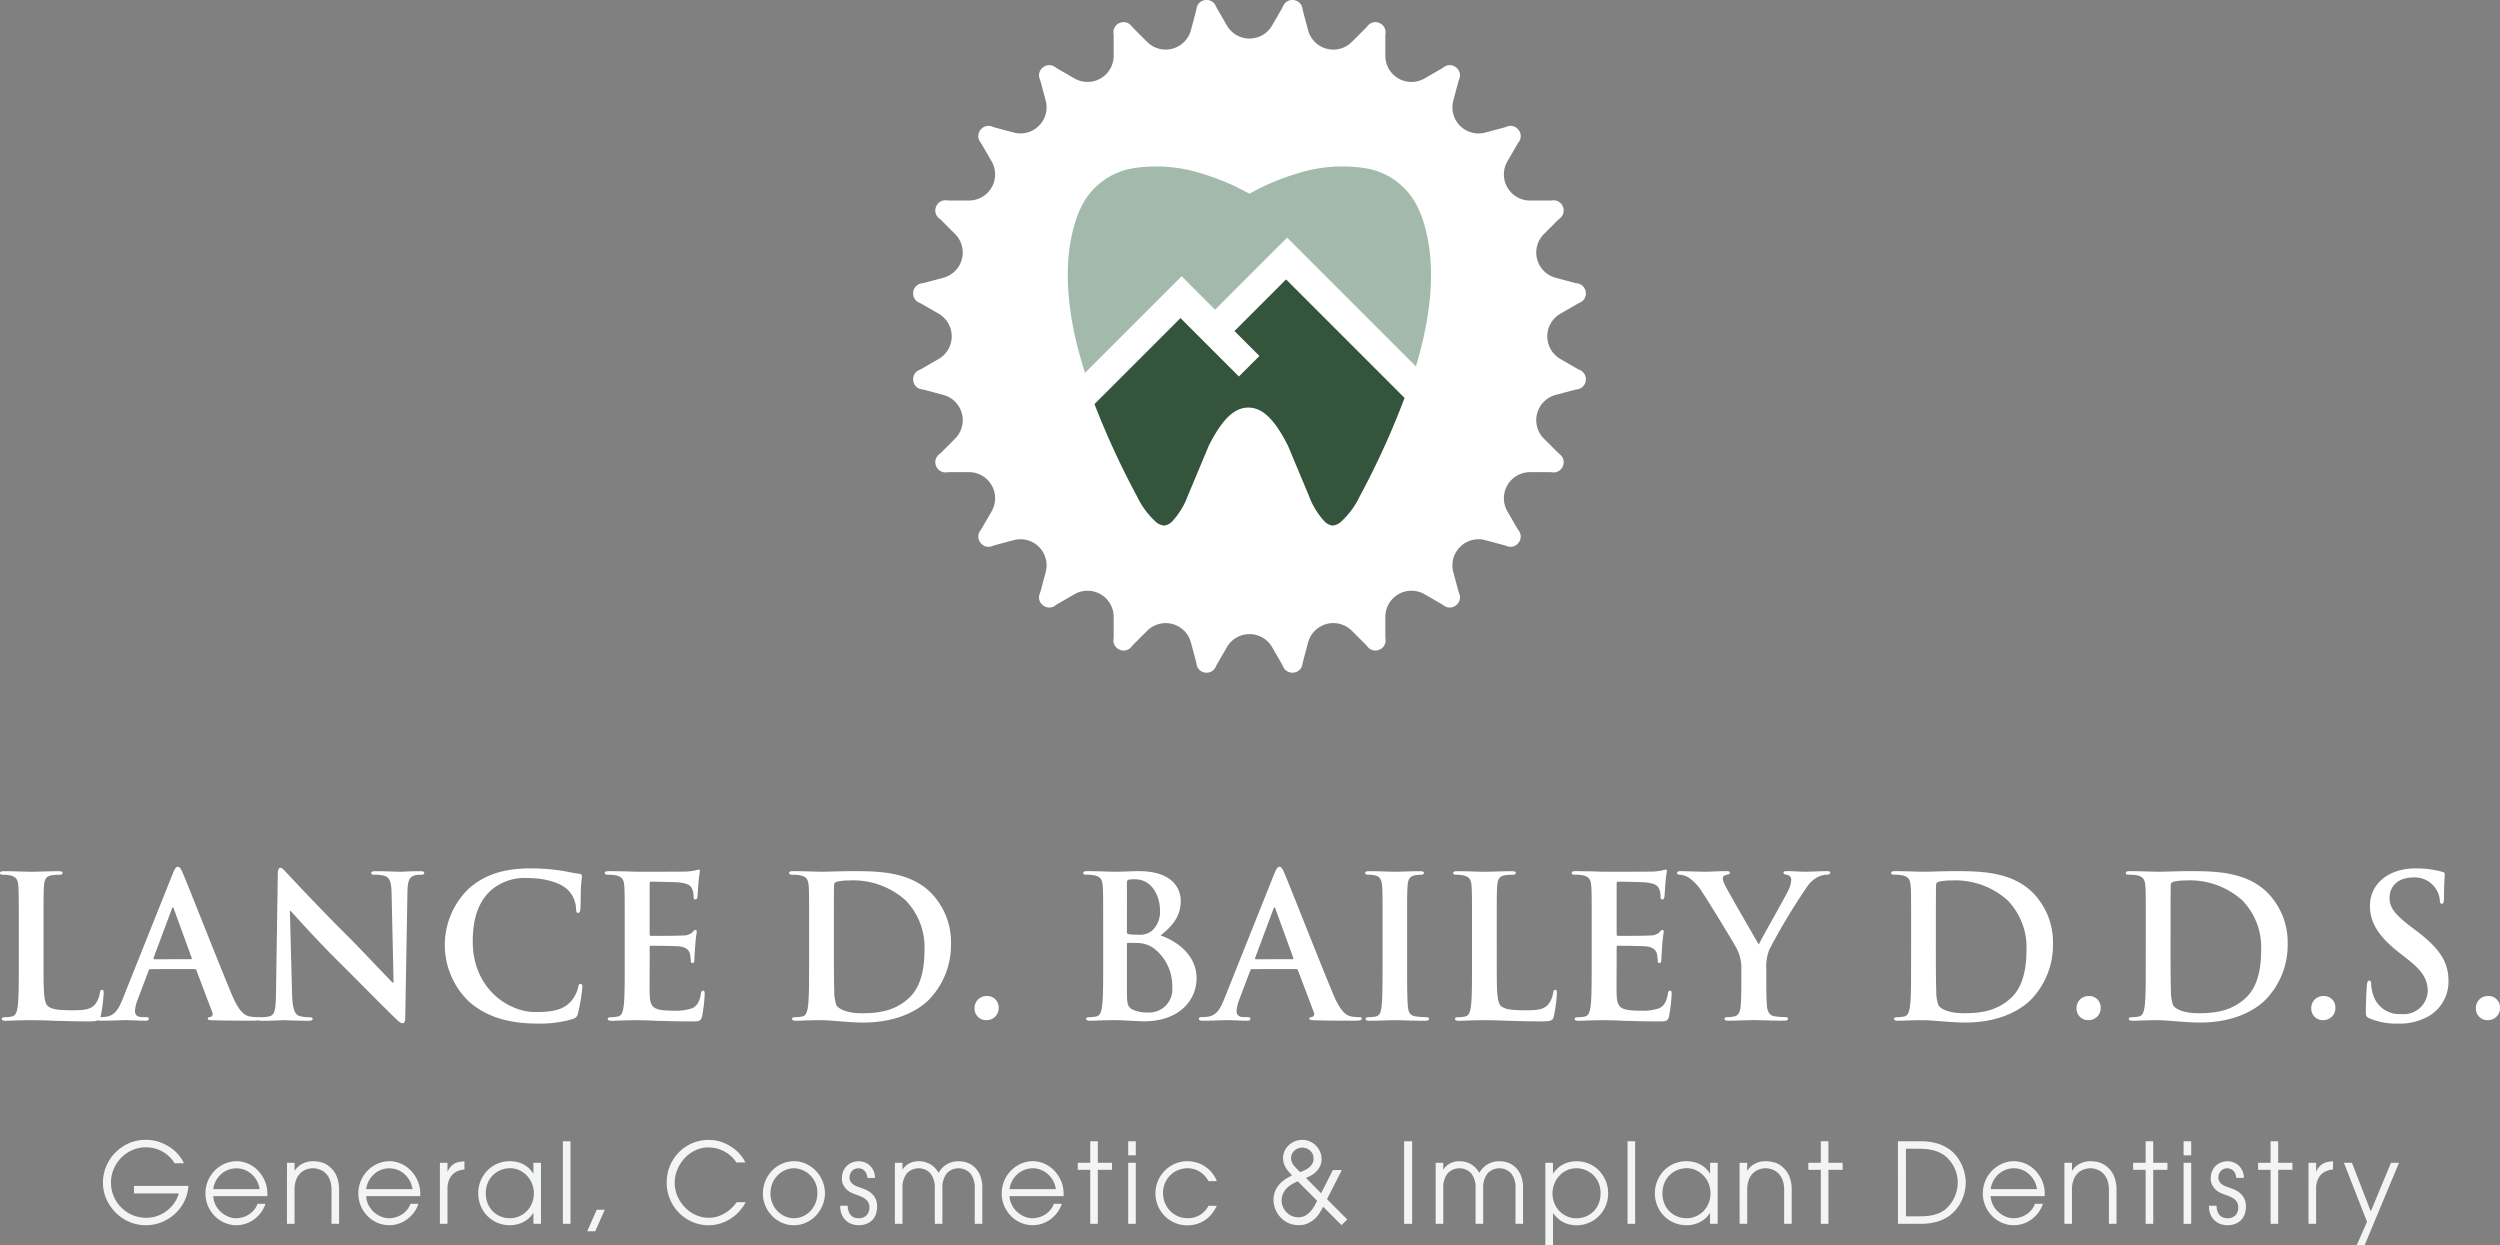<svg xmlns="http://www.w3.org/2000/svg" width="318.256" height="158.519" viewBox="0 0 318.256 158.519">
  <rect x="0" y="0" width="318.256" height="158.519" fill="#808080" stroke="none"/>
  <g id="Grupo_252" data-name="Grupo 252" transform="translate(-183.872 -8802.772)">
    <path id="Trazado_595" data-name="Trazado 595" d="M348.559,8802.784l.023,0a1.265,1.265,0,0,1,1.1,1.081,3.558,3.558,0,0,0,.084.4l.315,1.179.316,1.178a3.327,3.327,0,0,0,5.565,1.491l.862-.862.863-.863a3.741,3.741,0,0,0,.273-.306,1.262,1.262,0,0,1,1.492-.387l.018.007a1.266,1.266,0,0,1,.782,1.329,3.447,3.447,0,0,0-.024.41v2.438a3.327,3.327,0,0,0,4.99,2.881l1.056-.609,1.056-.61a3.5,3.5,0,0,0,.338-.221,1.265,1.265,0,0,1,1.54.015l.02.015a1.265,1.265,0,0,1,.411,1.483,3.509,3.509,0,0,0-.126.383l-.316,1.178-.315,1.179a3.324,3.324,0,0,0,4.074,4.073l1.178-.315,1.178-.315a3.432,3.432,0,0,0,.383-.126,1.264,1.264,0,0,1,1.483.411l.015.021a1.265,1.265,0,0,1,.015,1.54,3.363,3.363,0,0,0-.221.338l-.61,1.056-.61,1.056a3.327,3.327,0,0,0,2.881,4.99h2.439a3.542,3.542,0,0,0,.41-.023,1.266,1.266,0,0,1,1.329.781l.007.019a1.264,1.264,0,0,1-.387,1.492,3.6,3.6,0,0,0-.306.272l-.863.863-.862.862a3.326,3.326,0,0,0,1.491,5.564l1.178.316,1.178.314a3.444,3.444,0,0,0,.4.084,1.265,1.265,0,0,1,1.081,1.1l0,.022a1.264,1.264,0,0,1-.759,1.339,3.827,3.827,0,0,0-.363.184l-1.056.609-1.056.61a3.326,3.326,0,0,0,0,5.761l1.056.61,1.056.61a3.611,3.611,0,0,0,.364.183,1.264,1.264,0,0,1,.758,1.339l0,.022a1.267,1.267,0,0,1-1.081,1.1,3.245,3.245,0,0,0-.4.083l-1.178.315-1.178.315a3.327,3.327,0,0,0-1.491,5.565l.863.862.862.862a3.6,3.6,0,0,0,.306.273,1.263,1.263,0,0,1,.387,1.491l-.007.019a1.267,1.267,0,0,1-1.329.782,3.542,3.542,0,0,0-.41-.023h-2.439a3.326,3.326,0,0,0-2.881,4.989l.61,1.057.61,1.057a3.586,3.586,0,0,0,.221.337,1.266,1.266,0,0,1-.014,1.54l-.016.02a1.264,1.264,0,0,1-1.483.411,3.978,3.978,0,0,0-.383-.126l-1.178-.315-1.178-.315a3.325,3.325,0,0,0-4.074,4.074l.316,1.178.315,1.178a3.935,3.935,0,0,0,.126.384,1.264,1.264,0,0,1-.411,1.482l-.02.015a1.265,1.265,0,0,1-1.54.016,3.5,3.5,0,0,0-.338-.222l-1.056-.609-1.056-.61a3.327,3.327,0,0,0-4.99,2.881v2.439a3.471,3.471,0,0,0,.024.41,1.264,1.264,0,0,1-.782,1.328l-.018.009a1.266,1.266,0,0,1-1.492-.389,3.741,3.741,0,0,0-.273-.306l-.863-.862-.862-.862a3.326,3.326,0,0,0-5.565,1.49l-.316,1.179-.315,1.179a3.44,3.44,0,0,0-.084.4,1.264,1.264,0,0,1-1.1,1.079l-.023,0a1.267,1.267,0,0,1-1.339-.76,3.523,3.523,0,0,0-.183-.362l-.61-1.057-.61-1.057a3.326,3.326,0,0,0-5.761,0l-.61,1.057-.61,1.057a3.331,3.331,0,0,0-.183.362,1.267,1.267,0,0,1-1.339.76l-.023,0a1.264,1.264,0,0,1-1.1-1.078,3.244,3.244,0,0,0-.083-.4l-.315-1.179-.316-1.179a3.326,3.326,0,0,0-5.565-1.49l-.862.862-.863.862a3.729,3.729,0,0,0-.273.306,1.266,1.266,0,0,1-1.492.389l-.019-.009a1.264,1.264,0,0,1-.781-1.328,3.709,3.709,0,0,0,.023-.41V8881.3a3.326,3.326,0,0,0-4.989-2.881l-1.056.61-1.057.609a3.487,3.487,0,0,0-.337.222,1.266,1.266,0,0,1-1.54-.015l-.02-.016a1.265,1.265,0,0,1-.411-1.483,3.823,3.823,0,0,0,.126-.383l.315-1.178.316-1.178a3.326,3.326,0,0,0-4.074-4.074l-1.178.315-1.178.315a3.889,3.889,0,0,0-.383.126,1.264,1.264,0,0,1-1.483-.411l-.015-.02a1.265,1.265,0,0,1-.015-1.54,3.586,3.586,0,0,0,.221-.337l.61-1.057.61-1.057a3.326,3.326,0,0,0-2.881-4.989h-2.439a3.541,3.541,0,0,0-.41.023,1.265,1.265,0,0,1-1.329-.781l-.008-.018a1.266,1.266,0,0,1,.388-1.493,3.462,3.462,0,0,0,.306-.273l.862-.862.863-.862a3.327,3.327,0,0,0-1.491-5.565l-1.178-.315-1.179-.315a3.167,3.167,0,0,0-.4-.083,1.267,1.267,0,0,1-1.08-1.1l0-.023a1.265,1.265,0,0,1,.759-1.339,3.5,3.5,0,0,0,.363-.183l1.057-.61,1.056-.61a3.326,3.326,0,0,0,0-5.761l-1.056-.61-1.057-.609a3.815,3.815,0,0,0-.362-.184,1.265,1.265,0,0,1-.76-1.339l0-.022a1.264,1.264,0,0,1,1.079-1.1,3.355,3.355,0,0,0,.4-.084l1.179-.314,1.178-.316a3.326,3.326,0,0,0,1.491-5.564l-.863-.862-.862-.863a3.611,3.611,0,0,0-.306-.272,1.265,1.265,0,0,1-.388-1.492l.008-.019a1.265,1.265,0,0,1,1.329-.781,3.541,3.541,0,0,0,.41.023h2.439a3.327,3.327,0,0,0,2.881-4.99l-.61-1.056-.61-1.056a3.363,3.363,0,0,0-.221-.338,1.266,1.266,0,0,1,.014-1.54l.016-.021a1.264,1.264,0,0,1,1.483-.411,3.433,3.433,0,0,0,.383.126l1.178.315,1.178.315a3.325,3.325,0,0,0,4.074-4.072l-.315-1.18-.316-1.178a3.908,3.908,0,0,0-.126-.383,1.265,1.265,0,0,1,.411-1.483l.02-.015a1.265,1.265,0,0,1,1.54-.015,3.48,3.48,0,0,0,.337.221l1.056.61,1.057.609a3.326,3.326,0,0,0,4.989-2.881v-2.438a3.682,3.682,0,0,0-.023-.41,1.265,1.265,0,0,1,.781-1.329l.018-.007a1.264,1.264,0,0,1,1.493.387,3.575,3.575,0,0,0,.273.306l.862.863.863.862a3.327,3.327,0,0,0,5.565-1.491l.316-1.178.315-1.179a3.346,3.346,0,0,0,.083-.4,1.267,1.267,0,0,1,1.1-1.081l.023,0a1.264,1.264,0,0,1,1.339.759,3.634,3.634,0,0,0,.183.363l.61,1.056.61,1.056a3.326,3.326,0,0,0,5.761,0l.61-1.056.61-1.056a3.641,3.641,0,0,0,.183-.363,1.264,1.264,0,0,1,1.339-.759Z" fill="#fff" fill-rule="evenodd"/>
    <g id="Grupo_249" data-name="Grupo 249">
      <path id="Trazado_596" data-name="Trazado 596" d="M189.414,8925.411c0,3.225,0,4.963.529,5.417.428.378,1.083.554,3.048.554,1.335,0,2.318-.024,2.947-.705a3.164,3.164,0,0,0,.656-1.512c.025-.226.075-.378.277-.378.176,0,.2.126.2.429a19.822,19.822,0,0,1-.378,2.9c-.151.555-.277.681-1.587.681-1.814,0-3.124-.051-4.257-.076-1.134-.05-2.041-.075-3.074-.075-.277,0-.831,0-1.436.025-.579,0-1.234.05-1.738.05-.328,0-.5-.075-.5-.252,0-.126.1-.2.4-.2a4.143,4.143,0,0,0,.907-.1c.5-.1.63-.655.731-1.386.126-1.058.126-3.047.126-5.366v-4.434c0-3.828,0-4.534-.051-5.341-.05-.856-.252-1.26-1.083-1.436a3.707,3.707,0,0,0-.831-.076c-.277,0-.428-.05-.428-.226s.176-.228.554-.228c1.184,0,2.771.075,3.451.075.6,0,2.444-.075,3.426-.075.353,0,.53.051.53.228s-.152.226-.454.226a6.67,6.67,0,0,0-.983.076c-.68.126-.881.554-.932,1.436-.05.807-.05,1.513-.05,5.341Z" fill="#fff"/>
      <path id="Trazado_597" data-name="Trazado 597" d="M203.017,8926.142c-.126,0-.177.051-.227.2l-1.36,3.6a4.886,4.886,0,0,0-.378,1.537c0,.453.226.78,1.008.78h.377c.3,0,.378.052.378.2,0,.2-.151.252-.428.252-.806,0-1.889-.075-2.671-.075-.277,0-1.662.075-2.972.075-.327,0-.479-.05-.479-.252,0-.149.1-.2.3-.2a7.6,7.6,0,0,0,.782-.051c1.158-.149,1.637-1.007,2.141-2.267l6.323-15.821c.3-.73.454-1.008.706-1.008.226,0,.377.228.629.807.605,1.386,4.636,11.664,6.248,15.493.957,2.268,1.688,2.62,2.217,2.746a5.558,5.558,0,0,0,1.058.1c.2,0,.328.025.328.2,0,.2-.228.252-1.16.252-.906,0-2.745,0-4.761-.05-.453-.025-.756-.025-.756-.2,0-.149.1-.2.353-.227a.41.41,0,0,0,.227-.579l-2.016-5.341a.242.242,0,0,0-.251-.177Zm5.139-1.259c.126,0,.151-.076.126-.15l-2.267-6.224c-.026-.1-.051-.227-.126-.227s-.126.126-.152.227l-2.317,6.2c-.025.1,0,.177.1.177Z" fill="#fff"/>
      <path id="Trazado_598" data-name="Trazado 598" d="M221.053,8929.291c.051,1.965.378,2.62.882,2.8a4,4,0,0,0,1.31.177c.277,0,.428.052.428.2,0,.2-.227.252-.579.252-1.638,0-2.646-.075-3.124-.075-.227,0-1.411.075-2.721.075-.328,0-.554-.024-.554-.252,0-.149.151-.2.4-.2a4.472,4.472,0,0,0,1.133-.126c.656-.2.756-.932.782-3.124l.226-14.913c0-.5.076-.857.328-.857.277,0,.5.328.932.781.3.327,4.131,4.434,7.81,8.087,1.712,1.713,5.113,5.341,5.542,5.745h.126l-.252-11.312c-.025-1.537-.252-2.016-.857-2.268a4.1,4.1,0,0,0-1.335-.151c-.3,0-.4-.075-.4-.226,0-.2.277-.228.655-.228,1.31,0,2.519.075,3.048.075.277,0,1.235-.075,2.469-.075.327,0,.579.025.579.228q0,.226-.453.226a2.727,2.727,0,0,0-.756.076c-.705.2-.907.73-.932,2.141l-.277,15.9c0,.555-.1.781-.327.781-.278,0-.58-.277-.857-.555-1.587-1.511-4.812-4.812-7.432-7.406-2.746-2.721-5.542-5.869-5.995-6.349h-.076Z" fill="#fff"/>
      <path id="Trazado_599" data-name="Trazado 599" d="M243.624,8930.324a9.979,9.979,0,0,1-.177-14.335c1.814-1.662,4.207-2.67,7.961-2.67a24.878,24.878,0,0,1,3.653.252c.957.126,1.763.353,2.519.428.277.025.378.151.378.3,0,.2-.076.5-.126,1.387-.05.83-.025,2.216-.076,2.72-.025.378-.075.579-.3.579-.2,0-.252-.2-.252-.554a3.6,3.6,0,0,0-.982-2.318c-.831-.882-2.8-1.562-5.114-1.562a6.572,6.572,0,0,0-4.736,1.562c-1.839,1.688-2.318,4.081-2.318,6.525,0,6,4.56,8.968,7.935,8.968,2.242,0,3.6-.251,4.611-1.41a4.2,4.2,0,0,0,.856-1.663c.076-.4.126-.5.328-.5.176,0,.226.177.226.378a23.91,23.91,0,0,1-.554,3.351.885.885,0,0,1-.655.73,14.578,14.578,0,0,1-4.534.58C248.813,8933.07,245.916,8932.315,243.624,8930.324Z" fill="#fff"/>
      <path id="Trazado_600" data-name="Trazado 600" d="M263.4,8920.978c0-3.828,0-4.534-.05-5.341-.051-.856-.252-1.26-1.083-1.436a5.149,5.149,0,0,0-.983-.076c-.277,0-.428-.05-.428-.226s.176-.228.554-.228c.68,0,1.411.025,2.041.025.655.025,1.234.05,1.587.05.806,0,5.819,0,6.3-.024a10.283,10.283,0,0,0,1.084-.151,2.339,2.339,0,0,1,.4-.1c.126,0,.151.1.151.227a16.009,16.009,0,0,0-.2,1.638c-.025.252-.076,1.36-.126,1.662-.025.126-.076.277-.252.277s-.227-.125-.227-.353a2.7,2.7,0,0,0-.151-.907c-.177-.453-.429-.756-1.688-.906-.428-.051-3.074-.1-3.577-.1-.126,0-.177.076-.177.252v6.374c0,.176.026.277.177.277.554,0,3.451,0,4.03-.051a1.768,1.768,0,0,0,1.21-.377c.176-.2.277-.328.4-.328.1,0,.176.05.176.2s-.1.554-.2,1.838c-.026.5-.1,1.512-.1,1.688,0,.2,0,.479-.227.479a.2.2,0,0,1-.226-.227,6.71,6.71,0,0,0-.1-.907c-.126-.5-.478-.882-1.41-.982-.479-.051-2.973-.076-3.577-.076-.126,0-.152.1-.152.252v1.99c0,.856-.025,3.175,0,3.905.051,1.738.454,2.116,3.023,2.116a6.379,6.379,0,0,0,2.368-.3c.656-.3.958-.831,1.134-1.864.05-.277.1-.378.278-.378.2,0,.2.2.2.454a19.748,19.748,0,0,1-.327,2.8c-.177.655-.4.655-1.361.655-1.889,0-3.275-.051-4.358-.076-1.084-.05-1.864-.075-2.62-.075-.278,0-.832,0-1.436.025-.58,0-1.235.05-1.739.05-.327,0-.5-.075-.5-.252,0-.126.1-.2.4-.2a4.15,4.15,0,0,0,.907-.1c.5-.1.629-.655.73-1.386.126-1.058.126-3.047.126-5.366Z" fill="#fff"/>
      <path id="Trazado_601" data-name="Trazado 601" d="M286.875,8920.978c0-3.828,0-4.534-.05-5.341-.05-.856-.252-1.26-1.083-1.436a5.142,5.142,0,0,0-.983-.076c-.277,0-.428-.05-.428-.226s.177-.228.554-.228c1.336,0,2.923.075,3.628.075.781,0,2.368-.075,3.88-.075,3.149,0,7.356,0,10.1,2.872a9,9,0,0,1,2.443,6.4,10,10,0,0,1-2.746,7.029c-1.158,1.184-3.778,2.973-8.439,2.973-.907,0-1.94-.076-2.9-.151s-1.839-.151-2.469-.151c-.277,0-.831,0-1.436.025-.579,0-1.234.05-1.738.05-.328,0-.5-.075-.5-.252,0-.126.1-.2.4-.2a4.151,4.151,0,0,0,.907-.1c.5-.1.63-.655.731-1.386.125-1.058.125-3.047.125-5.366Zm3.15,2.771c0,2.67.025,4.61.05,5.089a5.505,5.505,0,0,0,.277,1.914c.328.479,1.31,1.008,3.3,1.008,2.57,0,4.283-.5,5.795-1.813,1.612-1.386,2.116-3.679,2.116-6.273a8.564,8.564,0,0,0-2.418-6.3,9.986,9.986,0,0,0-7.155-2.519,6.748,6.748,0,0,0-1.638.176.456.456,0,0,0-.3.5c-.025.856-.025,3.048-.025,5.038Z" fill="#fff"/>
      <path id="Trazado_602" data-name="Trazado 602" d="M307.935,8931.105a1.515,1.515,0,0,1,1.536-1.537,1.45,1.45,0,0,1,1.537,1.461,1.535,1.535,0,0,1-1.562,1.612A1.468,1.468,0,0,1,307.935,8931.105Z" fill="#fff"/>
      <path id="Trazado_603" data-name="Trazado 603" d="M324.309,8920.978c0-3.828,0-4.534-.051-5.341-.05-.856-.252-1.26-1.083-1.436a5.137,5.137,0,0,0-.982-.076c-.277,0-.429-.05-.429-.226s.177-.228.554-.228c1.336,0,2.923.075,3.427.075,1.234,0,2.216-.075,3.073-.075,4.56,0,5.366,2.443,5.366,3.778,0,2.066-1.184,3.3-2.569,4.409,2.065.706,4.585,2.494,4.585,5.441,0,2.7-2.092,5.492-6.727,5.492-.3,0-1.033-.051-1.763-.076-.756-.05-1.512-.075-1.89-.075-.277,0-.831,0-1.436.025-.579,0-1.234.05-1.738.05-.328,0-.5-.075-.5-.252,0-.126.1-.2.4-.2a4.142,4.142,0,0,0,.907-.1c.5-.1.63-.655.731-1.386.126-1.058.126-3.047.126-5.366Zm3.023.429c0,.2.075.252.176.276a6.109,6.109,0,0,0,1.184.076,2.561,2.561,0,0,0,1.814-.479,3.287,3.287,0,0,0,1.033-2.671c0-1.687-.982-3.9-3.149-3.9a4.122,4.122,0,0,0-.831.05c-.177.051-.227.151-.227.429Zm3.325,2.015a3.62,3.62,0,0,0-2.091-.6c-.453-.025-.705-.025-1.083-.025-.1,0-.151.051-.151.177v5.972c0,1.661.075,2.09.881,2.418a4.553,4.553,0,0,0,1.84.3,2.934,2.934,0,0,0,3.048-3.225A6,6,0,0,0,330.657,8923.421Z" fill="#fff"/>
      <path id="Trazado_604" data-name="Trazado 604" d="M343.251,8926.142c-.126,0-.176.051-.226.2l-1.36,3.6a4.886,4.886,0,0,0-.378,1.537c0,.453.226.78,1.007.78h.378c.3,0,.378.052.378.2,0,.2-.151.252-.428.252-.807,0-1.89-.075-2.671-.075-.277,0-1.662.075-2.972.075-.328,0-.479-.05-.479-.252,0-.149.1-.2.3-.2a7.557,7.557,0,0,0,.781-.051c1.159-.149,1.638-1.007,2.142-2.267l6.323-15.821c.3-.73.453-1.008.7-1.008.227,0,.378.228.63.807.605,1.386,4.635,11.664,6.247,15.493.958,2.268,1.689,2.62,2.217,2.746a5.561,5.561,0,0,0,1.059.1c.2,0,.327.025.327.2,0,.2-.227.252-1.158.252-.908,0-2.746,0-4.762-.05-.453-.025-.756-.025-.756-.2,0-.149.1-.2.353-.227a.41.41,0,0,0,.226-.579l-2.014-5.341a.243.243,0,0,0-.252-.177Zm5.14-1.259c.126,0,.151-.076.126-.15l-2.267-6.224c-.026-.1-.051-.227-.126-.227s-.126.126-.152.227l-2.317,6.2c-.026.1,0,.177.1.177Z" fill="#fff"/>
      <path id="Trazado_605" data-name="Trazado 605" d="M359.877,8920.978c0-3.828,0-4.534-.05-5.341-.05-.856-.3-1.285-.857-1.411a3.591,3.591,0,0,0-.907-.1c-.252,0-.4-.05-.4-.252,0-.15.2-.2.6-.2.957,0,2.544.075,3.275.075.629,0,2.116-.075,3.073-.075.328,0,.529.051.529.2,0,.2-.151.252-.4.252a4.223,4.223,0,0,0-.755.076c-.681.126-.882.554-.933,1.436-.05.807-.05,1.513-.05,5.341v4.434c0,2.445,0,4.435.1,5.518.075.68.252,1.135,1.008,1.234a10.707,10.707,0,0,0,1.284.1c.277,0,.4.075.4.2,0,.177-.2.252-.478.252-1.663,0-3.25-.075-3.931-.075-.579,0-2.166.075-3.174.075-.327,0-.5-.075-.5-.252,0-.126.1-.2.4-.2a4.158,4.158,0,0,0,.907-.1c.5-.1.654-.529.73-1.26.126-1.058.126-3.047.126-5.492Z" fill="#fff"/>
      <path id="Trazado_606" data-name="Trazado 606" d="M374.413,8925.411c0,3.225,0,4.963.529,5.417.429.378,1.083.554,3.048.554,1.336,0,2.318-.024,2.948-.705a3.162,3.162,0,0,0,.654-1.512c.026-.226.076-.378.278-.378.176,0,.2.126.2.429a19.962,19.962,0,0,1-.378,2.9c-.152.555-.277.681-1.588.681-1.814,0-3.123-.051-4.257-.076-1.134-.05-2.041-.075-3.074-.075-.276,0-.831,0-1.436.025-.579,0-1.234.05-1.738.05-.327,0-.5-.075-.5-.252,0-.126.1-.2.4-.2a4.168,4.168,0,0,0,.908-.1c.5-.1.63-.655.73-1.386.126-1.058.126-3.047.126-5.366v-4.434c0-3.828,0-4.534-.051-5.341-.049-.856-.252-1.26-1.083-1.436a3.714,3.714,0,0,0-.831-.076c-.277,0-.428-.05-.428-.226s.176-.228.554-.228c1.184,0,2.771.075,3.451.075.6,0,2.444-.075,3.426-.075.353,0,.53.051.53.228s-.152.226-.455.226a6.668,6.668,0,0,0-.982.076c-.68.126-.882.554-.932,1.436-.05.807-.05,1.513-.05,5.341Z" fill="#fff"/>
      <path id="Trazado_607" data-name="Trazado 607" d="M386.5,8920.978c0-3.828,0-4.534-.05-5.341-.05-.856-.252-1.26-1.083-1.436a5.156,5.156,0,0,0-.983-.076c-.277,0-.429-.05-.429-.226s.177-.228.555-.228c.68,0,1.41.025,2.04.025.655.025,1.235.05,1.587.05.807,0,5.82,0,6.3-.024a10.3,10.3,0,0,0,1.083-.151,2.338,2.338,0,0,1,.4-.1c.126,0,.152.1.152.227a16.3,16.3,0,0,0-.2,1.638c-.025.252-.075,1.36-.125,1.662-.026.126-.076.277-.252.277s-.227-.125-.227-.353a2.7,2.7,0,0,0-.151-.907c-.176-.453-.428-.756-1.688-.906-.429-.051-3.073-.1-3.577-.1-.126,0-.177.076-.177.252v6.374c0,.176.026.277.177.277.554,0,3.451,0,4.03-.051a1.763,1.763,0,0,0,1.209-.377c.177-.2.278-.328.4-.328.1,0,.176.05.176.2s-.1.554-.2,1.838c-.024.5-.1,1.512-.1,1.688,0,.2,0,.479-.227.479a.2.2,0,0,1-.227-.227,6.674,6.674,0,0,0-.1-.907c-.126-.5-.479-.882-1.411-.982-.479-.051-2.973-.076-3.577-.076-.126,0-.152.1-.152.252v1.99c0,.856-.025,3.175,0,3.905.051,1.738.453,2.116,3.024,2.116a6.384,6.384,0,0,0,2.368-.3c.654-.3.957-.831,1.133-1.864.05-.277.1-.378.277-.378.2,0,.2.2.2.454a19.746,19.746,0,0,1-.328,2.8c-.176.655-.4.655-1.36.655-1.89,0-3.275-.051-4.359-.076-1.083-.05-1.864-.075-2.62-.075-.276,0-.831,0-1.435.025-.58,0-1.235.05-1.739.05-.327,0-.5-.075-.5-.252,0-.126.1-.2.4-.2a4.158,4.158,0,0,0,.907-.1c.5-.1.63-.655.73-1.386.126-1.058.126-3.047.126-5.366Z" fill="#fff"/>
      <path id="Trazado_608" data-name="Trazado 608" d="M405.548,8926.192a5.35,5.35,0,0,0-.579-2.646c-.177-.4-3.552-5.945-4.434-7.255a6.14,6.14,0,0,0-1.739-1.839,2.553,2.553,0,0,0-1.057-.328c-.2,0-.378-.05-.378-.226,0-.152.177-.228.478-.228.453,0,2.343.075,3.174.075.529,0,1.563-.075,2.7-.075.252,0,.378.075.378.228s-.176.176-.554.276a.455.455,0,0,0-.353.453,2.316,2.316,0,0,0,.3.856c.352.756,3.879,6.828,4.282,7.533.252-.605,3.426-6.147,3.779-6.929a3.277,3.277,0,0,0,.353-1.31.6.6,0,0,0-.529-.63c-.227-.05-.453-.1-.453-.251,0-.177.126-.228.427-.228.832,0,1.638.075,2.368.075.555,0,2.217-.075,2.7-.075.277,0,.454.051.454.2,0,.177-.2.252-.479.252a2.71,2.71,0,0,0-1.108.3,3.75,3.75,0,0,0-1.361,1.234,80.491,80.491,0,0,0-4.812,8.011,6.027,6.027,0,0,0-.378,2.52v2.065c0,.4,0,1.462.076,2.52.05.73.278,1.286,1.033,1.386a10.737,10.737,0,0,0,1.259.1c.278,0,.4.075.4.2,0,.177-.2.252-.53.252-1.587,0-3.173-.075-3.854-.075-.63,0-2.217.075-3.149.075-.352,0-.554-.05-.554-.252,0-.126.126-.2.4-.2a4.09,4.09,0,0,0,.882-.1c.5-.1.73-.655.781-1.386.075-1.058.075-2.116.075-2.52Z" fill="#fff"/>
      <path id="Trazado_609" data-name="Trazado 609" d="M427.162,8920.978c0-3.828,0-4.534-.051-5.341-.051-.856-.252-1.26-1.083-1.436a5.149,5.149,0,0,0-.983-.076c-.277,0-.428-.05-.428-.226s.176-.228.554-.228c1.335,0,2.922.075,3.627.075.782,0,2.369-.075,3.88-.075,3.15,0,7.357,0,10.1,2.872a9,9,0,0,1,2.443,6.4,10.007,10.007,0,0,1-2.746,7.029c-1.158,1.184-3.778,2.973-8.439,2.973-.907,0-1.94-.076-2.9-.151s-1.84-.151-2.469-.151c-.277,0-.832,0-1.436.025-.579,0-1.235.05-1.738.05-.328,0-.5-.075-.5-.252,0-.126.1-.2.4-.2a4.15,4.15,0,0,0,.907-.1c.5-.1.63-.655.731-1.386.126-1.058.126-3.047.126-5.366Zm3.148,2.771c0,2.67.025,4.61.051,5.089a5.481,5.481,0,0,0,.277,1.914c.327.479,1.31,1.008,3.3,1.008,2.569,0,4.283-.5,5.794-1.813,1.612-1.386,2.116-3.679,2.116-6.273a8.564,8.564,0,0,0-2.418-6.3,9.985,9.985,0,0,0-7.155-2.519,6.739,6.739,0,0,0-1.637.176.456.456,0,0,0-.3.5c-.025.856-.025,3.048-.025,5.038Z" fill="#fff"/>
      <path id="Trazado_610" data-name="Trazado 610" d="M448.22,8931.105a1.515,1.515,0,0,1,1.537-1.537,1.449,1.449,0,0,1,1.536,1.461,1.534,1.534,0,0,1-1.561,1.612A1.468,1.468,0,0,1,448.22,8931.105Z" fill="#fff"/>
      <path id="Trazado_611" data-name="Trazado 611" d="M457.038,8920.978c0-3.828,0-4.534-.051-5.341-.05-.856-.252-1.26-1.083-1.436a5.149,5.149,0,0,0-.983-.076c-.277,0-.428-.05-.428-.226s.176-.228.554-.228c1.335,0,2.922.075,3.627.075.782,0,2.368-.075,3.88-.075,3.15,0,7.357,0,10.1,2.872a9,9,0,0,1,2.443,6.4,10.007,10.007,0,0,1-2.746,7.029c-1.158,1.184-3.778,2.973-8.439,2.973-.907,0-1.94-.076-2.9-.151s-1.84-.151-2.47-.151c-.276,0-.831,0-1.435.025-.579,0-1.235.05-1.738.05-.328,0-.5-.075-.5-.252,0-.126.1-.2.4-.2a4.15,4.15,0,0,0,.907-.1c.5-.1.63-.655.731-1.386.126-1.058.126-3.047.126-5.366Zm3.148,2.771c0,2.67.025,4.61.051,5.089a5.481,5.481,0,0,0,.277,1.914c.327.479,1.31,1.008,3.3,1.008,2.569,0,4.283-.5,5.794-1.813,1.612-1.386,2.116-3.679,2.116-6.273a8.564,8.564,0,0,0-2.418-6.3,9.985,9.985,0,0,0-7.155-2.519,6.739,6.739,0,0,0-1.637.176.456.456,0,0,0-.3.5c-.025.856-.025,3.048-.025,5.038Z" fill="#fff"/>
      <path id="Trazado_612" data-name="Trazado 612" d="M478.1,8931.105a1.515,1.515,0,0,1,1.537-1.537,1.449,1.449,0,0,1,1.536,1.461,1.534,1.534,0,0,1-1.561,1.612A1.468,1.468,0,0,1,478.1,8931.105Z" fill="#fff"/>
      <path id="Trazado_613" data-name="Trazado 613" d="M485.528,8932.415c-.4-.177-.479-.3-.479-.856,0-1.386.1-2.9.126-3.3.026-.378.1-.654.3-.654.227,0,.252.227.252.428a5.321,5.321,0,0,0,.227,1.285,3.471,3.471,0,0,0,3.6,2.544,3.06,3.06,0,0,0,3.376-2.872c0-1.234-.378-2.393-2.469-4.03l-1.159-.907c-2.77-2.166-3.728-3.93-3.728-5.971,0-2.771,2.318-4.761,5.82-4.761a12.234,12.234,0,0,1,3.351.428c.226.051.352.126.352.3,0,.327-.1,1.059-.1,3.023,0,.554-.076.755-.277.755-.177,0-.252-.15-.252-.453a3.055,3.055,0,0,0-.655-1.663,3.19,3.19,0,0,0-2.746-1.234c-1.864,0-3,1.084-3,2.6,0,1.159.58,2.04,2.671,3.627l.7.53c3.049,2.293,4.132,4.03,4.132,6.423a5.079,5.079,0,0,1-2.369,4.384,7.282,7.282,0,0,1-4.005,1.033A8.729,8.729,0,0,1,485.528,8932.415Z" fill="#fff"/>
      <path id="Trazado_614" data-name="Trazado 614" d="M499.055,8931.105a1.515,1.515,0,0,1,1.537-1.537,1.449,1.449,0,0,1,1.536,1.461,1.534,1.534,0,0,1-1.561,1.612A1.468,1.468,0,0,1,499.055,8931.105Z" fill="#fff"/>
    </g>
    <g id="Grupo_251" data-name="Grupo 251">
      <g id="Grupo_250" data-name="Grupo 250">
        <path id="Trazado_615" data-name="Trazado 615" d="M207.855,8953.738a5.067,5.067,0,0,1-.586,2.1,5.614,5.614,0,0,1-1.257,1.575,5.49,5.49,0,0,1-3.555,1.335,5.268,5.268,0,0,1-2.147-.44,5.528,5.528,0,0,1-1.74-1.192,5.72,5.72,0,0,1-1.166-1.732,5.1,5.1,0,0,1-.428-2.071,5.334,5.334,0,0,1,.393-2,5.48,5.48,0,0,1,1.111-1.739,5.606,5.606,0,0,1,1.727-1.229,5.234,5.234,0,0,1,2.236-.469,5.091,5.091,0,0,1,1.837.32,6.127,6.127,0,0,1,1.443.773,4.932,4.932,0,0,1,1.007.974,3.833,3.833,0,0,1,.546.916h-1.188a3.914,3.914,0,0,0-.573-.754,3.972,3.972,0,0,0-.821-.653,4.466,4.466,0,0,0-1.036-.454,4.156,4.156,0,0,0-1.2-.17,4.242,4.242,0,0,0-1.788.376,4.514,4.514,0,0,0-1.415,1,4.579,4.579,0,0,0-.925,1.434,4.475,4.475,0,0,0,.932,4.806,4.535,4.535,0,0,0,1.429.987,4.392,4.392,0,0,0,1.809.369,4.076,4.076,0,0,0,1.511-.276,4.573,4.573,0,0,0,1.236-.725,4.3,4.3,0,0,0,.891-1,3.764,3.764,0,0,0,.49-1.106h-5.7v-.952Z" fill="#f3f4f4"/>
        <path id="Trazado_616" data-name="Trazado 616" d="M211.017,8955.044a2.769,2.769,0,0,0,.276,1.079,3.052,3.052,0,0,0,.656.895,3.188,3.188,0,0,0,.926.61,2.619,2.619,0,0,0,1.069.229,3.246,3.246,0,0,0,.953-.164,2.985,2.985,0,0,0,.787-.4,2.781,2.781,0,0,0,.594-.575,2.426,2.426,0,0,0,.373-.7h1.021a3.981,3.981,0,0,1-.552,1.079,4.027,4.027,0,0,1-.849.865,3.921,3.921,0,0,1-1.077.575,3.693,3.693,0,0,1-1.236.206,3.74,3.74,0,0,1-1.5-.312,3.972,3.972,0,0,1-1.256-.859,4.13,4.13,0,0,1-.856-1.285,4.012,4.012,0,0,1-.318-1.6,4.126,4.126,0,0,1,1.139-2.854,4.164,4.164,0,0,1,1.243-.888,3.732,3.732,0,0,1,1.539-.348,3.619,3.619,0,0,1,1.153.178,3.892,3.892,0,0,1,1.692,1.1,4.468,4.468,0,0,1,.524.71,3.933,3.933,0,0,1,.463,1.107,4.652,4.652,0,0,1,.131,1.065,1.328,1.328,0,0,1-.007.142c0,.048-.006.095-.006.142Zm5.9-.894a3.219,3.219,0,0,0-.421-1.186,3.148,3.148,0,0,0-.725-.831,2.908,2.908,0,0,0-3.618,0,3.163,3.163,0,0,0-.724.831,3.056,3.056,0,0,0-.408,1.186Z" fill="#f3f4f4"/>
        <path id="Trazado_617" data-name="Trazado 617" d="M220.406,8950.8h.967v.994h.027a3.111,3.111,0,0,1,.3-.383,2.163,2.163,0,0,1,.484-.391,3.073,3.073,0,0,1,.669-.3,2.854,2.854,0,0,1,.863-.12,3.8,3.8,0,0,1,1.284.206,2.9,2.9,0,0,1,1.1.745,3.036,3.036,0,0,1,.684,1.1,4.654,4.654,0,0,1,.255,1.64v4.274h-.966v-4.274a3.66,3.66,0,0,0-.2-1.292,2.307,2.307,0,0,0-.518-.838,2.044,2.044,0,0,0-.863-.532,2.325,2.325,0,0,0-1.56,0,2.044,2.044,0,0,0-.863.532,2.277,2.277,0,0,0-.5.816,3.439,3.439,0,0,0-.2,1.242v4.346h-.967Z" fill="#f3f4f4"/>
        <path id="Trazado_618" data-name="Trazado 618" d="M230.485,8955.044a2.752,2.752,0,0,0,.276,1.079,3.052,3.052,0,0,0,.656.895,3.183,3.183,0,0,0,.925.61,2.627,2.627,0,0,0,1.07.229,3.257,3.257,0,0,0,.953-.164,2.984,2.984,0,0,0,.787-.4,2.781,2.781,0,0,0,.594-.575,2.426,2.426,0,0,0,.373-.7h1.021a3.981,3.981,0,0,1-.552,1.079,4.051,4.051,0,0,1-.849.865,3.922,3.922,0,0,1-1.077.575,3.8,3.8,0,0,1-2.741-.105,3.95,3.95,0,0,1-1.256-.859,4.131,4.131,0,0,1-.856-1.285,4.012,4.012,0,0,1-.318-1.6,4.126,4.126,0,0,1,1.139-2.854,4.138,4.138,0,0,1,1.243-.888,3.732,3.732,0,0,1,1.539-.348,3.624,3.624,0,0,1,1.153.178,3.944,3.944,0,0,1,.953.461,3.985,3.985,0,0,1,.738.639,4.415,4.415,0,0,1,.525.71,3.933,3.933,0,0,1,.463,1.107,4.653,4.653,0,0,1,.131,1.065,1.328,1.328,0,0,1-.007.142,1.358,1.358,0,0,0-.007.142Zm5.9-.894a3.2,3.2,0,0,0-.422-1.186,3.145,3.145,0,0,0-.724-.831,2.908,2.908,0,0,0-3.618,0,3.145,3.145,0,0,0-.724.831,3.04,3.04,0,0,0-.408,1.186Z" fill="#f3f4f4"/>
        <path id="Trazado_619" data-name="Trazado 619" d="M239.874,8950.8h.966v1.122h.028a2.037,2.037,0,0,1,.407-.66,2.011,2.011,0,0,1,.518-.391,1.949,1.949,0,0,1,.587-.191c.207-.032.412-.06.615-.078v1.051a2.78,2.78,0,0,0-.932.234,1.886,1.886,0,0,0-.7.532,2.548,2.548,0,0,0-.386.731,2.687,2.687,0,0,0-.139.874v4.543h-.966Z" fill="#f3f4f4"/>
        <path id="Trazado_620" data-name="Trazado 620" d="M252.742,8958.566h-.966V8957.2h-.028a3.179,3.179,0,0,1-.7.781,3.655,3.655,0,0,1-.787.469,3.451,3.451,0,0,1-.78.234,4.163,4.163,0,0,1-.67.063,4.063,4.063,0,0,1-1.643-.326,4.021,4.021,0,0,1-1.284-.881,3.922,3.922,0,0,1-.835-1.3,4.237,4.237,0,0,1-.3-1.583,4.071,4.071,0,0,1,.29-1.512,4.123,4.123,0,0,1,.815-1.3,3.905,3.905,0,0,1,1.276-.908,4.017,4.017,0,0,1,1.678-.341,4.353,4.353,0,0,1,.691.063,3.447,3.447,0,0,1,.787.235,3.315,3.315,0,0,1,.779.475,3.164,3.164,0,0,1,.684.788h.028V8950.8h.966Zm-7.028-3.862a3.4,3.4,0,0,0,.221,1.228,2.972,2.972,0,0,0,.628,1,3.006,3.006,0,0,0,.981.676,3.151,3.151,0,0,0,1.263.248,2.863,2.863,0,0,0,1.16-.242,3.036,3.036,0,0,0,1.622-1.661,3.26,3.26,0,0,0,.242-1.263,3.321,3.321,0,0,0-.228-1.222,3.14,3.14,0,0,0-.635-1.016,3.191,3.191,0,0,0-.96-.7,2.762,2.762,0,0,0-1.2-.263,3.134,3.134,0,0,0-1.181.227,3.1,3.1,0,0,0-.986.64,2.937,2.937,0,0,0-.677,1.008A3.434,3.434,0,0,0,245.714,8954.7Z" fill="#f3f4f4"/>
        <path id="Trazado_621" data-name="Trazado 621" d="M255.531,8948.059h.967v10.508h-.967Z" fill="#f3f4f4"/>
        <path id="Trazado_622" data-name="Trazado 622" d="M259.839,8956.776h1.022l-1.215,2.74h-1.022Z" fill="#f3f4f4"/>
        <path id="Trazado_623" data-name="Trazado 623" d="M278.8,8955.812a5.825,5.825,0,0,1-.966,1.327,5.328,5.328,0,0,1-2.465,1.441,5.081,5.081,0,0,1-1.277.17,5.163,5.163,0,0,1-2.044-.412,5.373,5.373,0,0,1-1.7-1.136,5.437,5.437,0,0,1-1.166-1.718,5.321,5.321,0,0,1-.435-2.158,5.455,5.455,0,0,1,1.567-3.883,5.286,5.286,0,0,1,3.762-1.555,4.867,4.867,0,0,1,1.781.313,5.79,5.79,0,0,1,1.395.76,5.07,5.07,0,0,1,.973.938,3.913,3.913,0,0,1,.532.858h-1.146a3.817,3.817,0,0,0-.939-1.022,4.735,4.735,0,0,0-1.022-.582,3.838,3.838,0,0,0-.925-.255,5.384,5.384,0,0,0-.662-.058,3.822,3.822,0,0,0-1.678.376,4.516,4.516,0,0,0-1.36,1,4.828,4.828,0,0,0-.919,1.435,4.348,4.348,0,0,0-.338,1.689,4.232,4.232,0,0,0,.359,1.732,4.766,4.766,0,0,0,.96,1.419,4.472,4.472,0,0,0,1.381.959,3.912,3.912,0,0,0,1.608.348q.193,0,.58-.043a3.534,3.534,0,0,0,.877-.233,4.819,4.819,0,0,0,1.042-.59,4.924,4.924,0,0,0,1.077-1.121Z" fill="#f3f4f4"/>
        <path id="Trazado_624" data-name="Trazado 624" d="M280.992,8954.733a4.083,4.083,0,0,1,.338-1.684,4.316,4.316,0,0,1,.883-1.307,3.873,3.873,0,0,1,1.257-.844,3.728,3.728,0,0,1,1.457-.3,3.635,3.635,0,0,1,1.567.341,4.121,4.121,0,0,1,1.256.9,4.18,4.18,0,0,1,.835,1.3,4.021,4.021,0,0,1,0,3.067,4.234,4.234,0,0,1-.828,1.3,4.035,4.035,0,0,1-1.257.9,3.672,3.672,0,0,1-1.573.341,3.626,3.626,0,0,1-1.547-.334,4.08,4.08,0,0,1-1.249-.887,4.133,4.133,0,0,1-.836-1.278A3.89,3.89,0,0,1,280.992,8954.733Zm.966-.016a3.132,3.132,0,0,0,.249,1.257,3.164,3.164,0,0,0,.662.993,3.038,3.038,0,0,0,.953.653,2.776,2.776,0,0,0,1.118.235,2.811,2.811,0,0,0,1.084-.221,2.993,2.993,0,0,0,.953-.632,3.187,3.187,0,0,0,.684-1.008,3.375,3.375,0,0,0,.262-1.363,3.065,3.065,0,0,0-1.968-2.932,2.816,2.816,0,0,0-1.015-.206,2.777,2.777,0,0,0-1.049.213,3.047,3.047,0,0,0-.959.625,3.155,3.155,0,0,0-.705,1.015A3.339,3.339,0,0,0,281.958,8954.718Z" fill="#f3f4f4"/>
        <path id="Trazado_625" data-name="Trazado 625" d="M291.789,8956.266a2.017,2.017,0,0,0,.179.873,1.342,1.342,0,0,0,.38.476,1.091,1.091,0,0,0,.442.2,2.066,2.066,0,0,0,.352.043,1.382,1.382,0,0,0,1.049-.376,1.417,1.417,0,0,0,.359-1.017,1.217,1.217,0,0,0-.159-.652,1.543,1.543,0,0,0-.386-.427,2.276,2.276,0,0,0-.49-.276l-.47-.191q-.29-.1-.642-.242a2.4,2.4,0,0,1-.649-.39,2.225,2.225,0,0,1-.5-.611,1.822,1.822,0,0,1-.207-.915,2.4,2.4,0,0,1,.138-.8,1.976,1.976,0,0,1,.414-.688,2.125,2.125,0,0,1,.677-.482,2.187,2.187,0,0,1,.925-.185,2.061,2.061,0,0,1,.794.156,1.966,1.966,0,0,1,.655.434,2.1,2.1,0,0,1,.608,1.5v.027h-.966a1.613,1.613,0,0,0-.145-.589,1.2,1.2,0,0,0-.283-.376.989.989,0,0,0-.352-.2,1.209,1.209,0,0,0-.353-.057,1.117,1.117,0,0,0-.5.106,1.114,1.114,0,0,0-.572.653,1.238,1.238,0,0,0-.07.4.979.979,0,0,0,.132.525,1.254,1.254,0,0,0,.338.362,2,2,0,0,0,.442.241c.156.062.3.116.442.163q.33.114.711.276a2.8,2.8,0,0,1,.7.434,2.247,2.247,0,0,1,.532.682,2.173,2.173,0,0,1,.214,1.008v.028a2.922,2.922,0,0,1-.145.93,2.059,2.059,0,0,1-.442.753,2.1,2.1,0,0,1-.746.5,2.722,2.722,0,0,1-1.042.184,2.583,2.583,0,0,1-.8-.135,2.147,2.147,0,0,1-1.3-1.172,2.541,2.541,0,0,1-.214-1.093v-.085Z" fill="#f3f4f4"/>
        <path id="Trazado_626" data-name="Trazado 626" d="M298.761,8951.693a2.167,2.167,0,0,1,.856-.809,2.532,2.532,0,0,1,1.2-.284,2.9,2.9,0,0,1,1.485.383,2.845,2.845,0,0,1,1.056,1.107,2.816,2.816,0,0,1,2.54-1.49,3.135,3.135,0,0,1,1.223.234,2.736,2.736,0,0,1,.959.667,3.022,3.022,0,0,1,.621,1.051,4.119,4.119,0,0,1,.221,1.4v4.615h-.966v-4.5a2.931,2.931,0,0,0-.546-1.91,2.06,2.06,0,0,0-3.023,0,2.931,2.931,0,0,0-.546,1.91v4.5h-.967v-4.5a2.931,2.931,0,0,0-.545-1.91,2.06,2.06,0,0,0-3.023,0,2.931,2.931,0,0,0-.546,1.91v4.5h-.967V8950.8h.967Z" fill="#f3f4f4"/>
        <path id="Trazado_627" data-name="Trazado 627" d="M312.388,8955.044a2.753,2.753,0,0,0,.277,1.079,3.031,3.031,0,0,0,.655.895,3.188,3.188,0,0,0,.926.61,2.619,2.619,0,0,0,1.069.229,3.246,3.246,0,0,0,.953-.164,2.969,2.969,0,0,0,.787-.4,2.78,2.78,0,0,0,.594-.575,2.426,2.426,0,0,0,.373-.7h1.021a3.953,3.953,0,0,1-.552,1.079,4.027,4.027,0,0,1-.849.865,3.922,3.922,0,0,1-1.077.575,3.692,3.692,0,0,1-1.235.206,3.741,3.741,0,0,1-1.506-.312,3.973,3.973,0,0,1-1.256-.859,4.131,4.131,0,0,1-.856-1.285,4.012,4.012,0,0,1-.317-1.6,4.12,4.12,0,0,1,1.138-2.854,4.164,4.164,0,0,1,1.243-.888,3.732,3.732,0,0,1,1.539-.348,3.619,3.619,0,0,1,1.153.178,3.893,3.893,0,0,1,1.692,1.1,4.477,4.477,0,0,1,.525.71,3.929,3.929,0,0,1,.462,1.107,4.652,4.652,0,0,1,.131,1.065,1.328,1.328,0,0,1-.007.142c0,.048-.006.095-.006.142Zm5.9-.894a3.22,3.22,0,0,0-.421-1.186,3.148,3.148,0,0,0-.725-.831,2.941,2.941,0,0,0-1.808-.639,2.937,2.937,0,0,0-.919.156,2.889,2.889,0,0,0-.89.482,3.148,3.148,0,0,0-.725.831,3.056,3.056,0,0,0-.408,1.186Z" fill="#f3f4f4"/>
        <path id="Trazado_628" data-name="Trazado 628" d="M322.661,8951.693h-1.588v-.895h1.588v-2.74h.966v2.74h1.809v.895h-1.809v6.873h-.966Z" fill="#f3f4f4"/>
        <path id="Trazado_629" data-name="Trazado 629" d="M327.494,8948.059h.966v1.789h-.966Zm0,2.74h.966v7.768h-.966Z" fill="#f3f4f4"/>
        <path id="Trazado_630" data-name="Trazado 630" d="M338.774,8956.279a6.439,6.439,0,0,1-.469.795,3.994,3.994,0,0,1-.739.8,3.886,3.886,0,0,1-1.077.625,4.1,4.1,0,0,1-4.384-.966,4.1,4.1,0,0,1-.842-1.3,4.04,4.04,0,0,1-.3-1.547,3.985,3.985,0,0,1,.318-1.583,4.069,4.069,0,0,1,.869-1.3,4.235,4.235,0,0,1,1.292-.881,3.862,3.862,0,0,1,1.581-.326,4.4,4.4,0,0,1,1.042.135,3.851,3.851,0,0,1,1.056.44,4.09,4.09,0,0,1,.946.788,3.874,3.874,0,0,1,.711,1.178h-1.063a3.2,3.2,0,0,0-.545-.752,3.112,3.112,0,0,0-.663-.512,2.953,2.953,0,0,0-.725-.291,3.044,3.044,0,0,0-.732-.092,3.212,3.212,0,0,0-1.111.206,2.994,2.994,0,0,0-1,.61,3.217,3.217,0,0,0-.726.993,3.111,3.111,0,0,0-.282,1.356,3.291,3.291,0,0,0,.234,1.236,3.176,3.176,0,0,0,.649,1.014,3.089,3.089,0,0,0,.987.688,3.012,3.012,0,0,0,1.25.257,3.046,3.046,0,0,0,1.042-.164,2.9,2.9,0,0,0,.767-.4,2.967,2.967,0,0,0,.531-.512,2.774,2.774,0,0,0,.325-.5Z" fill="#f3f4f4"/>
        <path id="Trazado_631" data-name="Trazado 631" d="M354.693,8951.722l-1.891,3.706,2.582,2.584-.732.724-2.334-2.342c-.092.171-.215.39-.373.66a3.821,3.821,0,0,1-.6.773,3.491,3.491,0,0,1-.89.639,2.676,2.676,0,0,1-1.243.27,3.1,3.1,0,0,1-1.326-.276,3.209,3.209,0,0,1-1.014-.731,3.268,3.268,0,0,1-.649-1.029,3.146,3.146,0,0,1-.228-1.171,2.893,2.893,0,0,1,.2-1.1,3.163,3.163,0,0,1,.532-.873,3.539,3.539,0,0,1,.759-.66,8.1,8.1,0,0,1,.869-.49c-.129-.131-.26-.274-.393-.426a3.835,3.835,0,0,1-.365-.489,2.776,2.776,0,0,1-.277-.583,2.257,2.257,0,0,1,.09-1.625,2.343,2.343,0,0,1,.539-.738,2.559,2.559,0,0,1,1.718-.668,2.37,2.37,0,0,1,.913.185,2.493,2.493,0,0,1,.779.519,2.653,2.653,0,0,1,.545.781,2.288,2.288,0,0,1,.207.973,1.951,1.951,0,0,1-.235.973,2.7,2.7,0,0,1-.558.709,3.09,3.09,0,0,1-.662.462,5.669,5.669,0,0,1-.533.241l1.933,1.959,1.492-2.953Zm-5.606,1.435a4.334,4.334,0,0,0-.5.234,4.029,4.029,0,0,0-.5.3,2.653,2.653,0,0,0-.856.973,2.278,2.278,0,0,0-.207.916,2.047,2.047,0,0,0,.186.88,2.251,2.251,0,0,0,.483.683,2.153,2.153,0,0,0,.677.439,1.974,1.974,0,0,0,.765.156,1.821,1.821,0,0,0,.9-.22,2.6,2.6,0,0,0,.677-.539,3.85,3.85,0,0,0,.483-.683c.133-.241.252-.461.351-.66Zm2-2.967a1.186,1.186,0,0,0-.1-.49,1.3,1.3,0,0,0-.3-.419,1.536,1.536,0,0,0-.455-.3,1.444,1.444,0,0,0-.58-.114,1.472,1.472,0,0,0-1.035.426,1.255,1.255,0,0,0-.387.9,1.536,1.536,0,0,0,.373.972,7.543,7.543,0,0,0,.787.816c.119-.047.275-.111.469-.191a2.778,2.778,0,0,0,.566-.319,1.88,1.88,0,0,0,.469-.49,1.237,1.237,0,0,0,.193-.7v-.085Z" fill="#f3f4f4"/>
        <path id="Trazado_632" data-name="Trazado 632" d="M362.619,8948.059h1.021v10.508h-1.021Z" fill="#f3f4f4"/>
        <path id="Trazado_633" data-name="Trazado 633" d="M367.6,8951.693a2.171,2.171,0,0,1,.855-.809,2.539,2.539,0,0,1,1.2-.284,2.889,2.889,0,0,1,1.484.383,2.847,2.847,0,0,1,1.057,1.107,2.816,2.816,0,0,1,2.54-1.49,3.13,3.13,0,0,1,1.222.234,2.727,2.727,0,0,1,.959.667,3.009,3.009,0,0,1,.622,1.051,4.144,4.144,0,0,1,.221,1.4v4.615H376.8v-4.5a2.931,2.931,0,0,0-.545-1.91,2.062,2.062,0,0,0-3.024,0,2.937,2.937,0,0,0-.545,1.91v4.5h-.967v-4.5a2.931,2.931,0,0,0-.545-1.91,2.062,2.062,0,0,0-3.024,0,2.937,2.937,0,0,0-.545,1.91v4.5h-.967V8950.8h.967Z" fill="#f3f4f4"/>
        <path id="Trazado_634" data-name="Trazado 634" d="M380.6,8950.8h.967v1.363h.027a3.684,3.684,0,0,1,.711-.788,3.371,3.371,0,0,1,.774-.475,3.3,3.3,0,0,1,.773-.235,4.221,4.221,0,0,1,.683-.063,4.017,4.017,0,0,1,1.678.341,3.92,3.92,0,0,1,1.277.908,4.156,4.156,0,0,1,.814,1.3,4.05,4.05,0,0,1,.29,1.512,4.163,4.163,0,0,1-.3,1.583,4,4,0,0,1-3.756,2.506,4.141,4.141,0,0,1-.669-.063,3.42,3.42,0,0,1-.78-.234,3.487,3.487,0,0,1-.788-.476,3.432,3.432,0,0,1-.7-.774h-.027v4.089H380.6Zm7.028,3.905a3.435,3.435,0,0,0-.248-1.335,2.979,2.979,0,0,0-.677-1.008,3.109,3.109,0,0,0-2.168-.866,2.809,2.809,0,0,0-1.208.263,3.055,3.055,0,0,0-.959.7,3.176,3.176,0,0,0-.629,1.016,3.341,3.341,0,0,0-.228,1.222,3.242,3.242,0,0,0,.242,1.263,3.042,3.042,0,0,0,1.623,1.661,2.858,2.858,0,0,0,1.159.242,3.145,3.145,0,0,0,1.263-.248,3.006,3.006,0,0,0,.981-.676,2.972,2.972,0,0,0,.628-1A3.4,3.4,0,0,0,387.623,8954.7Z" fill="#f3f4f4"/>
        <path id="Trazado_635" data-name="Trazado 635" d="M391.061,8948.059h.967v10.508h-.967Z" fill="#f3f4f4"/>
        <path id="Trazado_636" data-name="Trazado 636" d="M402.535,8958.566h-.967V8957.2h-.027a3.182,3.182,0,0,1-.7.781,3.631,3.631,0,0,1-.787.469,3.436,3.436,0,0,1-.78.234,4.162,4.162,0,0,1-.669.063,4.019,4.019,0,0,1-2.928-1.207,3.938,3.938,0,0,1-.835-1.3,4.236,4.236,0,0,1-.3-1.583,4.05,4.05,0,0,1,.29-1.512,4.138,4.138,0,0,1,.814-1.3,3.91,3.91,0,0,1,1.277-.908,4.014,4.014,0,0,1,1.678-.341,4.351,4.351,0,0,1,.69.063,3.447,3.447,0,0,1,.787.235,3.32,3.32,0,0,1,.78.475,3.184,3.184,0,0,1,.684.788h.027V8950.8h.967Zm-7.028-3.862a3.4,3.4,0,0,0,.221,1.228,2.942,2.942,0,0,0,.628,1,3,3,0,0,0,.98.676,3.153,3.153,0,0,0,1.264.248,2.862,2.862,0,0,0,1.159-.242,3.036,3.036,0,0,0,1.622-1.661,3.261,3.261,0,0,0,.243-1.263,3.341,3.341,0,0,0-.228-1.222,3.125,3.125,0,0,0-.636-1.016,3.186,3.186,0,0,0-.959-.7,2.765,2.765,0,0,0-1.2-.263,3.1,3.1,0,0,0-2.168.866,2.965,2.965,0,0,0-.677,1.008A3.434,3.434,0,0,0,395.507,8954.7Z" fill="#f3f4f4"/>
        <path id="Trazado_637" data-name="Trazado 637" d="M405.324,8950.8h.967v.994h.027a3.017,3.017,0,0,1,.3-.383,2.156,2.156,0,0,1,.483-.391,3.06,3.06,0,0,1,.67-.3,2.852,2.852,0,0,1,.862-.12,3.8,3.8,0,0,1,1.284.206,2.915,2.915,0,0,1,1.105.745,3.034,3.034,0,0,1,.683,1.1,4.653,4.653,0,0,1,.256,1.64v4.274H411v-4.274a3.659,3.659,0,0,0-.2-1.292,2.306,2.306,0,0,0-.517-.838,2.053,2.053,0,0,0-.864-.532,2.325,2.325,0,0,0-1.56,0,2.041,2.041,0,0,0-.862.532,2.263,2.263,0,0,0-.5.816,3.439,3.439,0,0,0-.2,1.242v4.346h-.967Z" fill="#f3f4f4"/>
        <path id="Trazado_638" data-name="Trazado 638" d="M415.666,8951.693h-1.588v-.895h1.588v-2.74h.966v2.74h1.809v.895h-1.809v6.873h-.966Z" fill="#f3f4f4"/>
        <path id="Trazado_639" data-name="Trazado 639" d="M425.482,8948.059h2.982a7.271,7.271,0,0,1,1.83.228,4.972,4.972,0,0,1,1.5.639,4.311,4.311,0,0,1,1.119.994,5.78,5.78,0,0,1,.711,1.171,5.413,5.413,0,0,1,.379,1.193,4.907,4.907,0,0,1,.021,1.974,5.324,5.324,0,0,1-.338,1.149,5.441,5.441,0,0,1-.7,1.207,4.717,4.717,0,0,1-1.187,1.086,4.947,4.947,0,0,1-1.5.639,7.227,7.227,0,0,1-1.83.229h-2.982Zm1.022,9.556h1.477q.345,0,.773-.015a6.626,6.626,0,0,0,.891-.092,5.236,5.236,0,0,0,.932-.249,3.536,3.536,0,0,0,.912-.5,5.212,5.212,0,0,0,.511-.512,4.392,4.392,0,0,0,.517-.738,4.713,4.713,0,0,0,.407-.979,4.373,4.373,0,0,0-1.574-4.714,4.627,4.627,0,0,0-.7-.383,4.2,4.2,0,0,0-.76-.248,6.286,6.286,0,0,0-.869-.136q-.469-.042-1.036-.042H426.5Z" fill="#f3f4f4"/>
        <path id="Trazado_640" data-name="Trazado 640" d="M437.287,8955.044a2.735,2.735,0,0,0,.276,1.079,3.035,3.035,0,0,0,.656.895,3.183,3.183,0,0,0,.925.61,2.623,2.623,0,0,0,1.07.229,3.257,3.257,0,0,0,.953-.164,3,3,0,0,0,.787-.4,2.776,2.776,0,0,0,.593-.575,2.4,2.4,0,0,0,.373-.7h1.022a3.985,3.985,0,0,1-.553,1.079,4.046,4.046,0,0,1-.848.865,3.927,3.927,0,0,1-1.078.575,3.688,3.688,0,0,1-1.235.206,3.736,3.736,0,0,1-1.505-.312,3.977,3.977,0,0,1-1.257-.859,4.148,4.148,0,0,1-.856-1.285,4.03,4.03,0,0,1-.318-1.6,4.121,4.121,0,0,1,1.14-2.854,4.159,4.159,0,0,1,1.242-.888,3.74,3.74,0,0,1,1.54-.348,3.628,3.628,0,0,1,1.153.178,3.944,3.944,0,0,1,.953.461,3.986,3.986,0,0,1,.738.639,4.417,4.417,0,0,1,.525.71,3.9,3.9,0,0,1,.462,1.107,4.6,4.6,0,0,1,.131,1.065,1.328,1.328,0,0,1-.007.142c0,.048-.006.095-.006.142Zm5.9-.894a3.2,3.2,0,0,0-.421-1.186,3.145,3.145,0,0,0-.724-.831,2.847,2.847,0,0,0-2.727-.482,2.883,2.883,0,0,0-.891.482,3.148,3.148,0,0,0-.725.831,3.039,3.039,0,0,0-.407,1.186Z" fill="#f3f4f4"/>
        <path id="Trazado_641" data-name="Trazado 641" d="M446.675,8950.8h.967v.994h.027a3.111,3.111,0,0,1,.3-.383,2.163,2.163,0,0,1,.484-.391,3.072,3.072,0,0,1,.669-.3,2.859,2.859,0,0,1,.863-.12,3.808,3.808,0,0,1,1.284.206,2.9,2.9,0,0,1,1.1.745,3.036,3.036,0,0,1,.684,1.1,4.653,4.653,0,0,1,.256,1.64v4.274h-.967v-4.274a3.661,3.661,0,0,0-.2-1.292,2.321,2.321,0,0,0-.518-.838,2.044,2.044,0,0,0-.863-.532,2.328,2.328,0,0,0-1.561,0,2.053,2.053,0,0,0-.862.532,2.263,2.263,0,0,0-.5.816,3.439,3.439,0,0,0-.2,1.242v4.346h-.967Z" fill="#f3f4f4"/>
        <path id="Trazado_642" data-name="Trazado 642" d="M457.017,8951.693h-1.588v-.895h1.588v-2.74h.967v2.74h1.808v.895h-1.808v6.873h-.967Z" fill="#f3f4f4"/>
        <path id="Trazado_643" data-name="Trazado 643" d="M461.849,8948.059h.967v1.789h-.967Zm0,2.74h.967v7.768h-.967Z" fill="#f3f4f4"/>
        <path id="Trazado_644" data-name="Trazado 644" d="M466.046,8956.266a2.03,2.03,0,0,0,.18.873,1.321,1.321,0,0,0,.38.476,1.1,1.1,0,0,0,.441.2,2.1,2.1,0,0,0,.353.043,1.383,1.383,0,0,0,1.049-.376,1.417,1.417,0,0,0,.359-1.017,1.227,1.227,0,0,0-.159-.652,1.531,1.531,0,0,0-.387-.427,2.229,2.229,0,0,0-.49-.276l-.469-.191q-.29-.1-.642-.242a2.383,2.383,0,0,1-.649-.39,2.225,2.225,0,0,1-.5-.611,1.822,1.822,0,0,1-.207-.915,2.4,2.4,0,0,1,.138-.8,1.961,1.961,0,0,1,.414-.688,2.125,2.125,0,0,1,.677-.482,2.184,2.184,0,0,1,.925-.185,2.061,2.061,0,0,1,.794.156,1.99,1.99,0,0,1,.656.434,2.108,2.108,0,0,1,.441.659,2.087,2.087,0,0,1,.166.839v.027h-.967a1.6,1.6,0,0,0-.144-.589,1.2,1.2,0,0,0-.283-.376.984.984,0,0,0-.353-.2,1.2,1.2,0,0,0-.351-.057,1.094,1.094,0,0,0-.864.383,1.148,1.148,0,0,0-.214.377,1.29,1.29,0,0,0-.069.4.979.979,0,0,0,.132.525,1.254,1.254,0,0,0,.338.362,2.011,2.011,0,0,0,.441.241c.157.062.3.116.443.163.22.076.458.168.711.276a2.822,2.822,0,0,1,.7.434,2.229,2.229,0,0,1,.531.682,2.161,2.161,0,0,1,.214,1.008v.028a2.893,2.893,0,0,1-.145.93,2.043,2.043,0,0,1-.441.753,2.1,2.1,0,0,1-.746.5,2.726,2.726,0,0,1-1.042.184,2.583,2.583,0,0,1-.8-.135,2.152,2.152,0,0,1-1.306-1.172,2.557,2.557,0,0,1-.213-1.093v-.085Z" fill="#f3f4f4"/>
        <path id="Trazado_645" data-name="Trazado 645" d="M472.922,8951.693h-1.588v-.895h1.588v-2.74h.967v2.74H475.7v.895h-1.809v6.873h-.967Z" fill="#f3f4f4"/>
        <path id="Trazado_646" data-name="Trazado 646" d="M477.754,8950.8h.967v1.122h.028a1.929,1.929,0,0,1,.924-1.051,1.958,1.958,0,0,1,.587-.191c.207-.032.412-.06.615-.078v1.051a2.78,2.78,0,0,0-.932.234,1.874,1.874,0,0,0-.7.532,2.55,2.55,0,0,0-.387.731,2.687,2.687,0,0,0-.138.874v4.543h-.967Z" fill="#f3f4f4"/>
        <path id="Trazado_647" data-name="Trazado 647" d="M485.2,8958.31l-2.942-7.511h1.022l2.4,6.19,2.569-6.19h1.021l-4.376,10.492h-1.009Z" fill="#f3f4f4"/>
      </g>
    </g>
    <path id="Trazado_648" data-name="Trazado 648" d="M367.065,8852.349l.044.044-.088.086a100.626,100.626,0,0,1-6.668,15.138,13.819,13.819,0,0,1-3.291,4.315,4.965,4.965,0,0,1-7.048-.31,13.233,13.233,0,0,1-2.762-4.4l-2.609-6.234c-.933-1.828-1.485-2.742-1.707-2.742s-.773.914-1.707,2.742l-2.608,6.234a13.25,13.25,0,0,1-2.762,4.4,4.967,4.967,0,0,1-7.049.31,13.833,13.833,0,0,1-3.29-4.315,87.066,87.066,0,0,1-8.267-20.759c-1.465-6.354-1.51-11.958-.047-16.794a16.138,16.138,0,0,1,1.162-2.854,12.483,12.483,0,0,1,8.872-6.6,22.629,22.629,0,0,1,10.949.8,31.891,31.891,0,0,1,4.747,1.87,31.9,31.9,0,0,1,4.748-1.87,22.629,22.629,0,0,1,10.949-.8,12.483,12.483,0,0,1,8.872,6.6,16.136,16.136,0,0,1,1.161,2.854c1.464,4.836,1.419,10.44-.045,16.794q-.615,2.656-1.556,5.491m-45.07-2.11,11-11,1.3-1.306,1.3,1.306,2.957,2.956,7.872-7.873,1.306-1.3,1.3,1.3,15.09,15.091q.519-1.729.9-3.379c1.317-5.716,1.378-10.693.1-14.9a12.6,12.6,0,0,0-.888-2.207,8.94,8.94,0,0,0-6.364-4.709,19,19,0,0,0-9.132.73,28.329,28.329,0,0,0-4.957,2.029l-.857.452-.858-.452a28.363,28.363,0,0,0-4.957-2.029,19,19,0,0,0-9.132-.73,8.94,8.94,0,0,0-6.364,4.709,12.6,12.6,0,0,0-.888,2.207c-1.274,4.211-1.213,9.188.1,14.9Q321.313,8848.074,321.995,8850.238Zm19.738.352-7.436-7.436-10.952,10.953a105.154,105.154,0,0,0,5.433,11.778,10.4,10.4,0,0,0,2.338,3.179,1.813,1.813,0,0,0,1.132.506,1.756,1.756,0,0,0,1.046-.587,9.681,9.681,0,0,0,1.924-3.175l2.648-6.327.058-.131c1.632-3.2,3.155-4.8,5.012-4.8s3.381,1.6,5.013,4.8l.058.131,2.647,6.327a9.7,9.7,0,0,0,1.925,3.175,1.75,1.75,0,0,0,1.046.587,1.8,1.8,0,0,0,1.13-.506,10.366,10.366,0,0,0,2.34-3.179,102.623,102.623,0,0,0,5.726-12.562l-15.084-15.086-6.569,6.568,3.175,3.175Z" fill="#fff"/>
    <path id="Trazado_649" data-name="Trazado 649" d="M321.995,8850.238l11-11,1.3-1.306,1.3,1.306,2.957,2.956,7.872-7.873,1.306-1.3,1.3,1.3,15.09,15.091q.519-1.729.9-3.379c1.317-5.716,1.378-10.693.1-14.9a12.6,12.6,0,0,0-.888-2.207,8.94,8.94,0,0,0-6.364-4.709,19,19,0,0,0-9.132.73,28.329,28.329,0,0,0-4.957,2.029l-.857.452-.858-.452a28.363,28.363,0,0,0-4.957-2.029,19,19,0,0,0-9.132-.73,8.94,8.94,0,0,0-6.364,4.709,12.6,12.6,0,0,0-.888,2.207c-1.274,4.211-1.213,9.188.1,14.9Q321.313,8848.074,321.995,8850.238Z" fill="#a2b9ac"/>
    <path id="Trazado_650" data-name="Trazado 650" d="M341.587,8850.7l-7.436-7.436L323.2,8854.212a105.193,105.193,0,0,0,5.433,11.78,10.372,10.372,0,0,0,2.339,3.177,1.8,1.8,0,0,0,1.132.507,1.748,1.748,0,0,0,1.045-.587,9.7,9.7,0,0,0,1.925-3.174l2.648-6.329.057-.129c1.632-3.2,3.155-4.8,5.012-4.8s3.382,1.6,5.014,4.8l.058.129,2.647,6.329a9.7,9.7,0,0,0,1.925,3.174,1.746,1.746,0,0,0,1.045.587,1.793,1.793,0,0,0,1.131-.507,10.357,10.357,0,0,0,2.34-3.177,102.777,102.777,0,0,0,5.725-12.564l-15.084-15.085-6.568,6.569,3.175,3.174Z" fill="#34543c"/>
  </g>
</svg>
